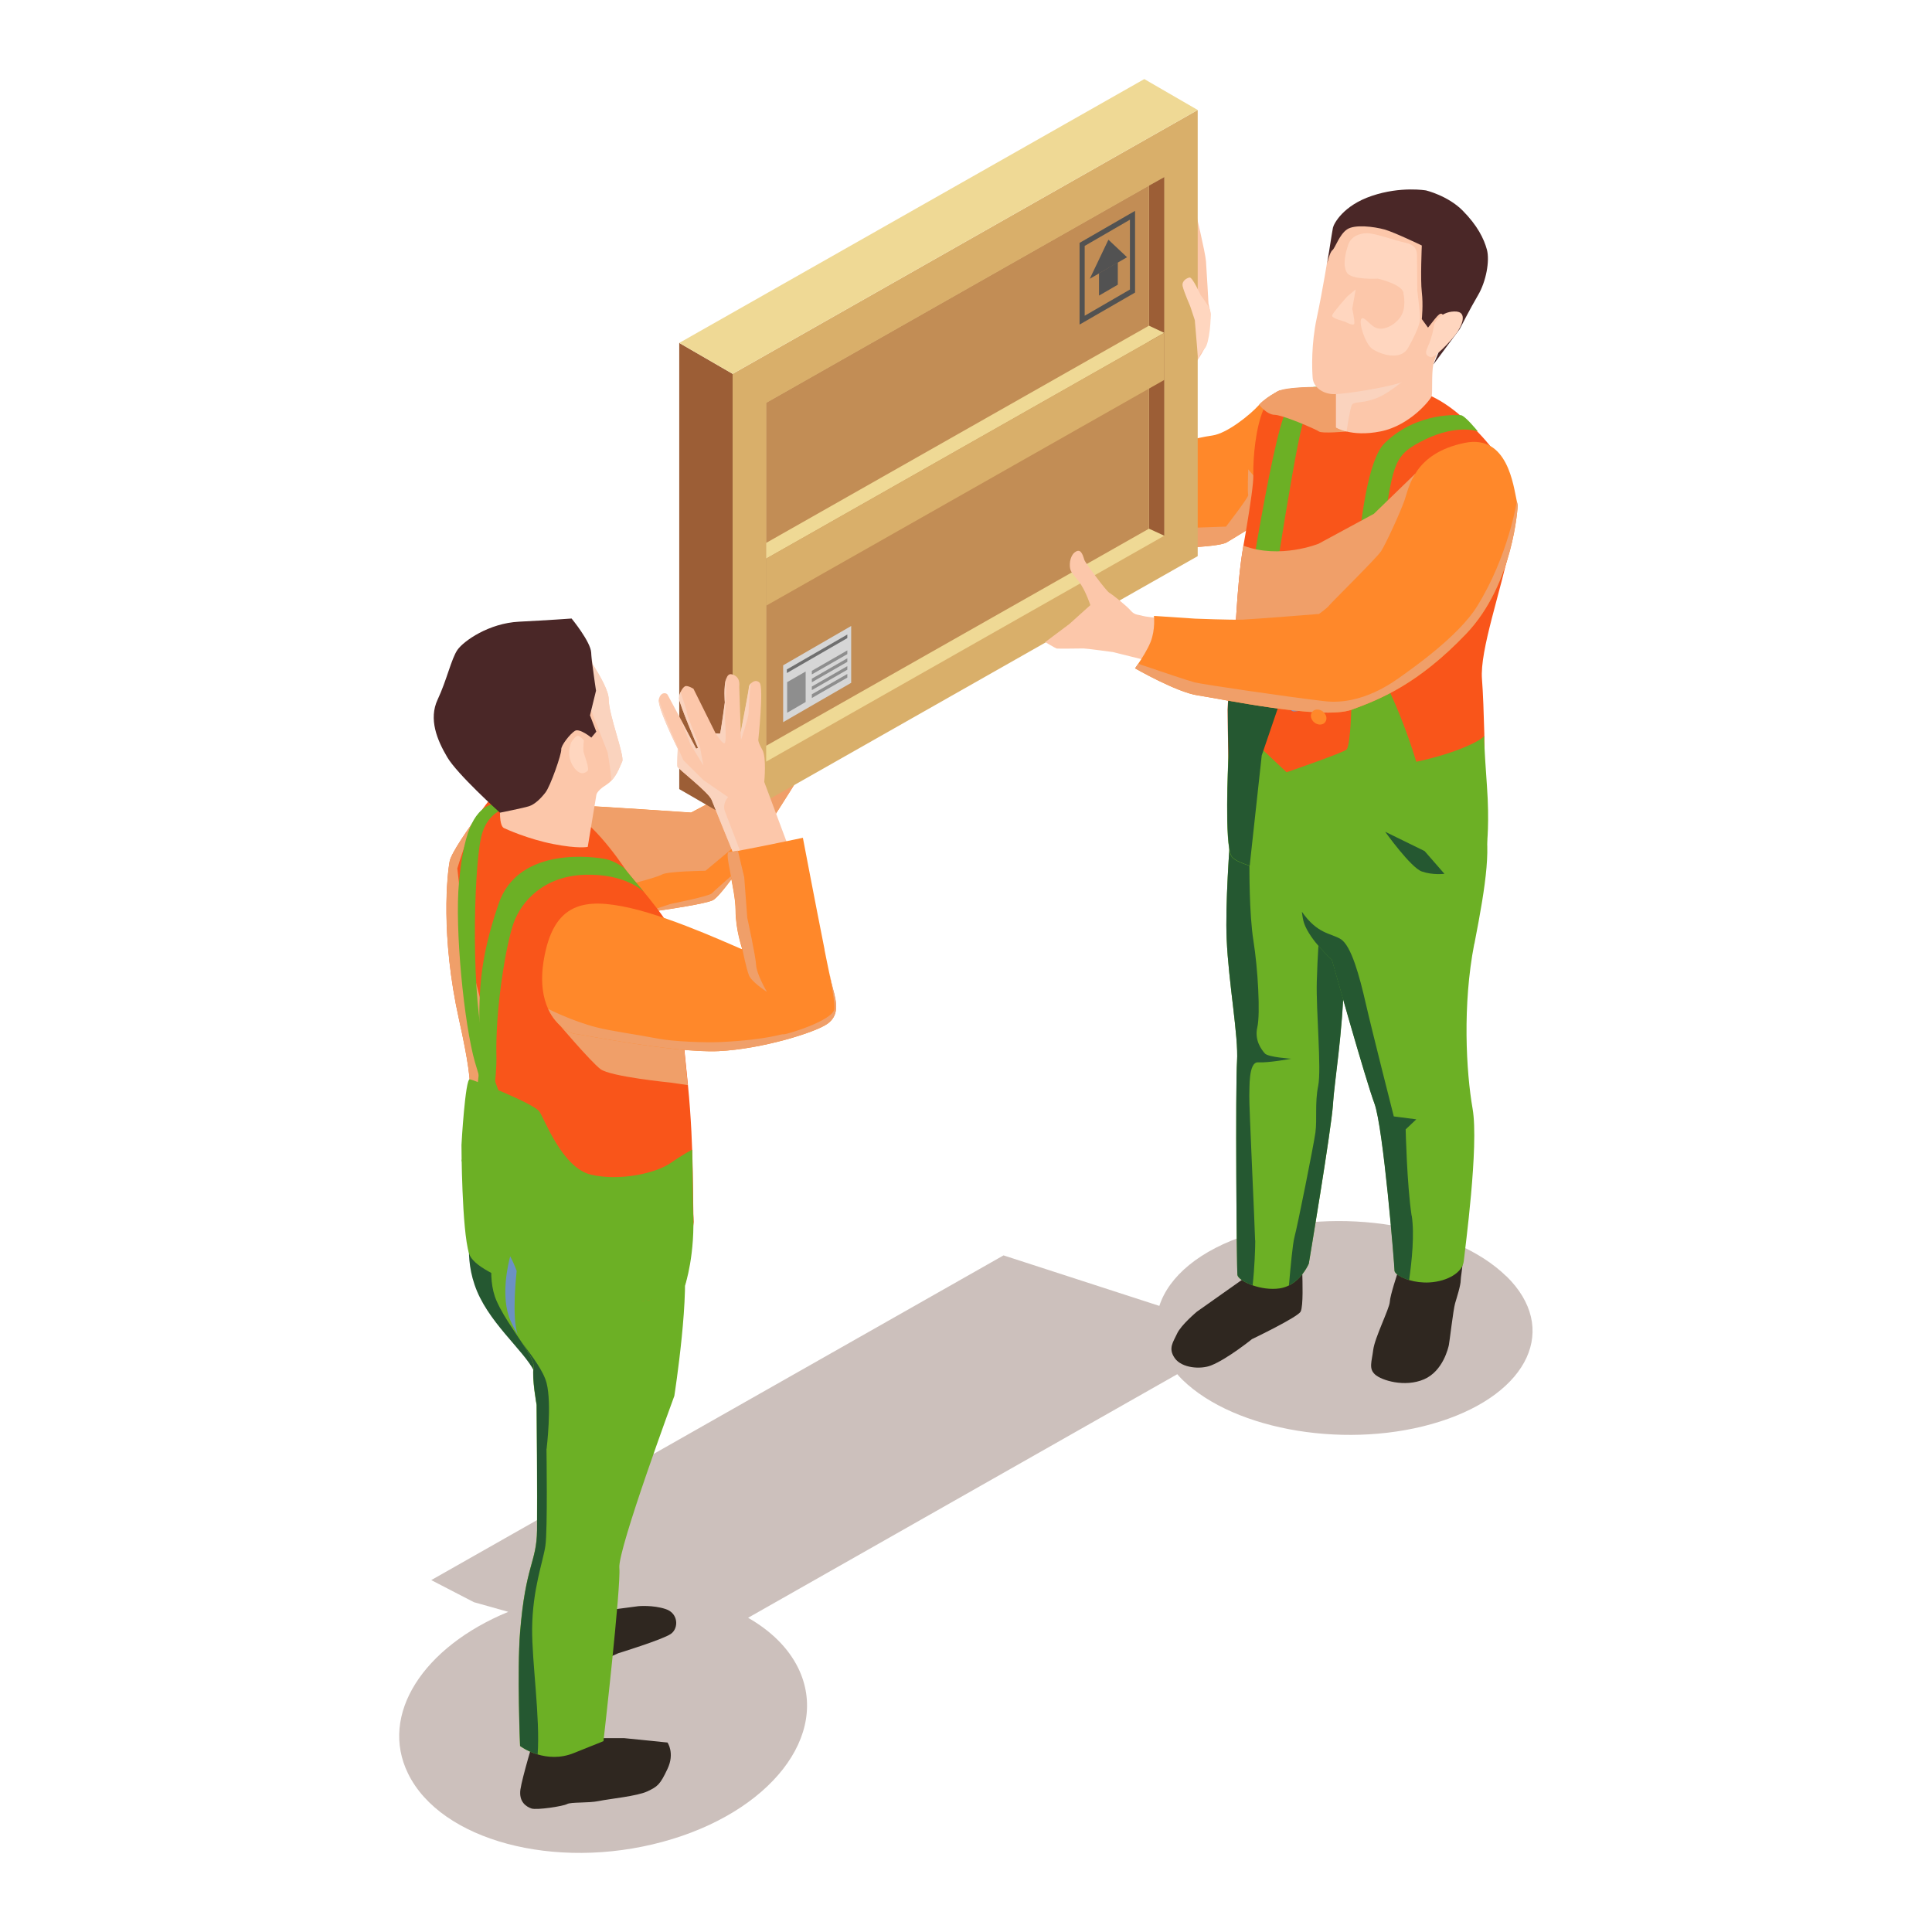 <?xml version="1.0" encoding="UTF-8"?>
<svg xmlns="http://www.w3.org/2000/svg" viewBox="0 0 140 140">
  <defs>
    <style>
      .cls-1 {
        fill: none;
      }

      .cls-2 {
        fill: #f9551a;
      }

      .cls-3 {
        fill: #efd995;
      }

      .cls-4 {
        fill: #ffd6bf;
      }

      .cls-5 {
        fill: #fcc7aa;
      }

      .cls-6 {
        fill: #ff882a;
      }

      .cls-7 {
        fill: #c28d55;
      }

      .cls-8 {
        fill: #6597eb;
      }

      .cls-9 {
        fill: #8e8e8e;
      }

      .cls-10 {
        fill: #d6d6d6;
      }

      .cls-11 {
        fill: #d9af6a;
      }

      .cls-12 {
        fill: #355fa3;
      }

      .cls-13 {
        fill: #6f6f6f;
      }

      .cls-14 {
        fill: #9c5e36;
      }

      .cls-15 {
        fill: #6cb025;
      }

      .cls-16 {
        fill: #2f2720;
      }

      .cls-17 {
        fill: #4a2727;
      }

      .cls-18 {
        fill: #525252;
      }

      .cls-19 {
        fill: #255831;
      }

      .cls-20 {
        fill: #6c91c4;
      }

      .cls-20, .cls-21, .cls-22, .cls-23 {
        mix-blend-mode: multiply;
      }

      .cls-21 {
        fill: #ccc0bc;
      }

      .cls-22 {
        fill: #f09f69;
      }

      .cls-23 {
        fill: #fad3be;
      }

      .cls-24 {
        isolation: isolate;
      }
    </style>
  </defs>
  <g class="cls-24">
    <g id="Livello_2" data-name="Livello 2">
      <g id="layer">
        <g>
          <path class="cls-21" d="M109.16,92.49c-3.83-3.75-12.19-5.11-18.68-3.04-3.55,1.13-5.78,3.05-6.47,5.18l-11.29-3.66-41.47,23.53,3.09,1.6,2.49,.7c-6.16,2.54-9.36,7.44-7.26,11.72,2.37,4.85,10.63,7.06,18.43,4.95,7.81-2.11,12.21-7.75,9.84-12.6-.72-1.47-1.99-2.7-3.63-3.64l31.1-17.65c.12,.13,.22,.26,.36,.39,3.83,3.75,12.19,5.11,18.68,3.04,6.48-2.07,8.64-6.78,4.81-10.53Z"/>
          <g>
            <path class="cls-6" d="M93.5,36.42s-1.83,1.17-3.21,2.03c-.64,.4-1.19,.73-1.41,.86-.71,.39-4.99,.47-6.42,.41-1.43-.06-3.7-1.05-3.7-1.95,0-.44,.05-1.68,.16-2.94,.11-1.29,.27-2.59,.49-3.08,.43-.96,5.48,.47,5.48,.47,0,0,1.86-.51,2.95-.66,1.09-.15,2.76-1.52,3.36-2.18,.02-.02,.03-.03,.05-.05,.35-.37,.82-.67,1.14-.85,.19-.11,.34-.17,.37-.19h0l.17,1.89,.41,4.45,.17,1.79Z"/>
            <path class="cls-5" d="M86.62,15.29s.72,2.98,.77,3.64c.05,.67,.18,3.05,.18,3.05l.15,.71c.06,.29-.3,2.3-.44,2.57-.14,.27-.97,1.74-1.43,1.81-.47,.08-1.84-8.32-1.55-8.9,.29-.59,2.32-2.88,2.32-2.88Z"/>
            <path class="cls-22" d="M93.5,36.42s-1.83,1.17-3.21,2.03c-.64,.4-1.19,.73-1.41,.86-.71,.39-4.99,.47-6.42,.41-1.43-.06-3.7-1.05-3.7-1.95,0-.44,.05-1.68,.16-2.94,.67,.74,1.45,1.66,2.34,2.78,0,0,2.89,.58,3.34,.64,.45,.06,4.24-.09,4.24-.09,0,0,1.67-2.16,1.61-2.29-.06-.13,0-1.86,0-1.86l1.22,1.44s.9-.56,1.69-.83l.17,1.79Z"/>
            <path class="cls-16" d="M45.21,125.95l3.16,.32s.54,.77,0,1.91c-.54,1.15-.72,1.28-1.46,1.63-.74,.35-2.75,.54-3.52,.7-.77,.16-2.01,.06-2.3,.22s-2.2,.45-2.58,.32-.92-.48-.8-1.37c.13-.89,.99-3.73,.99-3.73h6.5Z"/>
            <path class="cls-16" d="M43.15,116.8l3.11-.41s1.05-.1,1.98,.21c.92,.3,.96,1.39,.37,1.8s-3.81,1.4-3.81,1.4l-2.97,1.34,1.32-4.34Z"/>
            <path class="cls-19" d="M34.14,89.09s-.64,2.39,.64,4.94c1.28,2.55,3.92,4.5,4.11,5.9,.19,1.4,4.24,1.56,4.24,1.56,0,0-1.25-11.86-1.52-11.89s-7.47-.51-7.47-.51Z"/>
            <path class="cls-15" d="M48.87,101.14s-4.11,11.13-3.99,12.47c.13,1.34-1.15,12.56-1.15,12.56l-2.14,.86c-1.01,.41-1.94,.31-2.64,.1-.78-.23-1.27-.61-1.27-.61,0,0-.22-5.45,0-8.23,.4-4.94,1.2-5.04,1.23-7.4,.03-2.36-.03-9.09-.03-9.09,0,0-.35-1.91-.22-2.71,.06-.37-.32-1.01-.83-1.78-.41-.62-.9-1.32-1.32-2.03h0c-.2-.34-.38-.68-.53-1.02-.77-1.75-.16-4.19-.03-4.68l.03-.09s12.88-.99,13.49,1.43c.61,2.42-.6,10.2-.6,10.2Z"/>
            <path class="cls-19" d="M39.6,105s.09,5.87-.08,7.02c-.17,1.16-.93,3.12-.96,5.99-.02,2.39,.59,6.49,.4,9.12-.78-.23-1.27-.61-1.27-.61,0,0-.22-5.45,0-8.23,.4-4.94,1.2-5.04,1.23-7.4,.03-2.36-.03-9.09-.03-9.09,0,0-.35-1.91-.22-2.71,.06-.37-.32-1.01-.83-1.78,.74,.99,1.55,2.05,1.77,2.92,.39,1.54,0,4.75,0,4.75Z"/>
            <path class="cls-6" d="M58.06,56.03c-.16,.29-1.18,1.93-2.37,3.76-.72,1.1-1.5,2.27-2.19,3.24-.84,1.18-1.55,2.07-1.86,2.21-.55,.25-2.93,.62-4.93,.89-1.59,.22-2.95,.38-2.95,.38l-1.87-2-3.23-3.45s3.41-2.65,3.95-2.65,7.47,.47,7.47,.47l1.24-.66,2.07-5.96s5.04,3.09,4.65,3.76Z"/>
            <path class="cls-22" d="M53.5,63.03c-.84,1.18-1.55,2.07-1.86,2.21-.55,.25-2.93,.62-4.93,.89l1.89-.63s2.79-.55,2.99-.77c.09-.11,.99-.9,1.9-1.7Z"/>
            <path class="cls-22" d="M58.06,56.03c-.16,.29-1.18,1.93-2.37,3.76l.05-.54-4.62,3.85s-2.73,.03-3.15,.27c-.42,.24-2.87,.85-2.87,.85,0,0-1.41,.5-3.2,.3l-3.23-3.45s3.41-2.65,3.95-2.65,7.47,.47,7.47,.47l1.24-.66,2.07-5.96s5.04,3.09,4.65,3.76Z"/>
            <path class="cls-2" d="M49.65,93.04s-1.72,2.28-8.69,.83c-2.53-.52-4.19-1.28-5.27-2.04-1.9-1.33-1.7-2.24-1.7-2.24,0,0-.6-4.31-.34-7.28,.25-2.98,.98-2.3-.38-8.42-1.36-6.12-.85-10.58-.68-11.48,.12-.61,1.37-2.4,2.16-3.48,.01-.02,.02-.03,.03-.05,.35-.48,.6-.8,.6-.8,0,0,4.16-.24,6.08,.8,1.91,1.04,4.02,4.36,4.02,4.36,0,0,3.14,3.56,3.24,4.42,.11,1.02,.27,2.55,.46,4.34,.21,2.01,.44,4.34,.67,6.62,.47,4.71,.33,8.75,.42,9.93l-.6,4.48Z"/>
            <polygon class="cls-11" points="86.79 7.97 86.79 40.3 53.09 59.42 53.09 27.09 86.79 7.97"/>
            <polygon class="cls-3" points="84.37 12.83 84.37 38.82 55.52 55.19 55.52 29.19 83.26 13.45 84.37 12.83"/>
            <polygon class="cls-14" points="84.37 12.83 83.26 13.45 83.26 38.31 84.37 38.82 84.37 12.83"/>
            <polygon class="cls-7" points="83.26 13.45 83.26 38.31 55.52 54.04 55.52 29.19 83.26 13.45"/>
            <polygon class="cls-10" points="56.75 52.33 61.68 49.48 61.68 45.36 56.75 48.21 56.75 52.33"/>
            <polygon class="cls-13" points="57.02 48.77 61.4 46.24 61.4 45.98 57.02 48.51 57.02 48.77"/>
            <polygon class="cls-9" points="58.83 48.87 61.4 47.4 61.4 47.13 58.83 48.61 58.83 48.87"/>
            <polygon class="cls-9" points="57.04 51.65 58.38 50.87 58.38 48.66 57.04 49.43 57.04 51.65"/>
            <polygon class="cls-9" points="58.83 49.44 61.4 47.96 61.4 47.7 58.83 49.18 58.83 49.44"/>
            <polygon class="cls-9" points="58.83 50.01 61.4 48.53 61.4 48.27 58.83 49.75 58.83 50.01"/>
            <polygon class="cls-9" points="58.83 50.58 61.4 49.1 61.4 48.84 58.83 50.31 58.83 50.58"/>
            <g>
              <path class="cls-18" d="M78.23,17.6l4.02-2.32v5.92l-4.02,2.32v-5.92Zm3.65-1.68l-3.28,1.9v5.06l3.28-1.9v-5.06Z"/>
              <g>
                <polygon class="cls-18" points="81 20.63 79.64 21.42 79.64 19.8 81 19.01 81 20.63"/>
                <polygon class="cls-18" points="81.67 18.64 78.97 20.2 80.32 17.37 81.67 18.64"/>
              </g>
            </g>
            <polygon class="cls-14" points="53.09 27.09 53.09 59.42 49.22 57.18 49.22 24.85 53.09 27.09"/>
            <polygon class="cls-3" points="53.09 27.09 86.79 7.97 82.92 5.73 49.22 24.85 53.09 27.09"/>
            <path class="cls-5" d="M45.08,55.19c-.15,.33-.35,.93-.77,1.37-.11,.12-.25,.23-.4,.33-.7,.43-.7,.74-.7,.74l-.62,3.74s-.68,.15-2.51-.21c-1.83-.36-3.4-1.08-3.55-1.15-.11-.05-.3-.23-.3-1.13,0-.28,.02-.63,.07-1.06,.19-1.83,1.91-7.35,2.74-8.03,.83-.68,2.7-3.38,2.7-3.38,0,0,.55,.72,1.11,1.59,.03,.04,.05,.08,.08,.12,.59,.91,1.17,1.97,1.17,2.54,0,1.15,1.17,4.1,.98,4.53Z"/>
            <path class="cls-23" d="M45.08,55.19c-.15,.33-.35,.93-.77,1.37-.04-.66-.28-2.04-.28-2.04l-1.18-3.01-.23-.59,.24-2.92,.03-.32c.01,.14,.03,.29,.05,.44,.59,.91,1.17,1.97,1.17,2.54,0,1.15,1.17,4.1,.98,4.53Z"/>
            <path class="cls-5" d="M57.32,61.84s-3.35,1.74-3.52,1.5c-.03-.04-.1-.19-.2-.41-.52-1.19-1.85-4.52-2.04-4.98-.22-.54-2.44-2.25-2.47-2.39-.03-.14,.02-1.31,.02-1.31,0,0-1.5-3.01-1.37-3.57,.13-.56,.54-.49,.63-.35,.04,.07,.48,.89,.95,1.77h0c.55,1.05,1.13,2.15,1.13,2.15l.13-.06s-1.35-3.16-1.37-3.56c0-.17,.04-.34,.11-.49,.09-.2,.22-.36,.32-.41,.18-.09,.61,.18,.61,.18l1.61,3.24s.27,.03,.32,.02c.05-.02,.35-2.26,.35-2.26,0,0-.1-1.16,.1-1.74,.08-.22,.2-.35,.38-.31,.67,.16,.56,.77,.56,.94s.11,3.28,.11,3.28c0,0,.59-3.06,.6-3.3,0-.08,.06-.18,.15-.27,.16-.16,.42-.25,.62-.03,.3,.34-.1,4.13-.1,4.13,0,0-.03,.16,.29,.72,.32,.56,.14,2.33,.14,2.33l1.94,5.2Z"/>
            <path class="cls-22" d="M49.83,78.63l-1.23-.18s-4.37-.43-5.09-.98c-.73-.56-3.1-3.36-3.1-3.36l6.19-2.85s1.16,.33,2.57,.75c.21,2.01,.44,4.34,.67,6.62Z"/>
            <path class="cls-22" d="M35.61,87.74c.16,.51,.33,1.96,.22,2.41-.05,.22-.11,.97-.15,1.68-1.9-1.33-1.7-2.24-1.7-2.24,0,0-.6-4.31-.34-7.28,.25-2.98,.98-2.3-.38-8.42-1.36-6.12-.85-10.58-.68-11.48,.12-.61,1.37-2.4,2.16-3.48-.72,1.03-1.6,4-1.6,4,0,0,.51,4.56,.56,5.16,.04,.6,2.1,7.28,1.91,8.9-.18,1.63-.84,7.54-.84,7.54l2.61-1.08s-1.93,3.78-1.77,4.29Z"/>
            <path class="cls-15" d="M37.66,58.41s-2.25-.2-2.8,2.28-.76,11.87,.35,15.63c1.1,3.76,3.62,9.15,3.75,10.47l.13,1.32-1.71-.65s.29-.74,0-1.52c-.29-.78-2.17-6.22-2.96-8.96-.79-2.74-1.48-9.68-1.16-13.04,.32-3.35,.95-5.17,2.35-5.65,1.41-.48,2.49-.66,2.49-.66l-.44,.77Z"/>
            <path class="cls-17" d="M42.76,51.85l.45,1.17-.36,.43s-.85-.7-1.19-.49c-.34,.21-1.02,1.06-.99,1.36,.03,.3-.78,2.64-1.14,3.1-.36,.47-.79,.87-1.19,1-.4,.13-2.11,.47-2.11,.47h0c-.08-.07-3.09-2.78-3.82-4.02-.74-1.25-1.36-2.76-.7-4.17,.66-1.4,1-2.98,1.44-3.61,.45-.64,2.27-1.93,4.46-2.04,2.19-.11,3.81-.23,3.81-.23,0,0,1.38,1.68,1.42,2.47,0,.11,.02,.25,.03,.4,.01,.14,.03,.29,.05,.44,.11,.87,.27,1.92,.27,1.92l-.36,1.47-.08,.34Z"/>
            <path class="cls-4" d="M42.55,55.88s-.46,.51-1.02-.36c-.56-.87-.12-1.76-.12-1.76,0,0,.31-.47,.48-.44,.17,.03,.42,.33,.42,.33,0,0-.06,.52-.03,.78,.03,.26,.5,1.32,.27,1.46Z"/>
            <path class="cls-23" d="M50.58,54.19s-1.35-3.16-1.37-3.56c0-.17,.04-.34,.11-.49,.16,.55,.44,1.3,.45,1.49,.02,.27,.96,2.52,.96,2.52l.24,1.32-.95-1.56s-.32-.84-.71-1.79c.55,1.04,1.13,2.14,1.13,2.14l.13-.06Z"/>
            <path class="cls-23" d="M51.85,53.14s.27,.03,.32,.02c.05-.02,.35-2.26,.35-2.26,0,0-.1-1.16,.1-1.74-.03,.33-.02,.74-.01,.88,.02,.23-.08,1.97-.08,1.97,0,0,.12,1.61,0,1.82-.12,.21-.67-.69-.67-.69Z"/>
            <path class="cls-23" d="M52.53,58.79c.22,.55,1.39,3.64,1.39,3.64-.11,.17-.21,.34-.31,.5-.52-1.19-1.85-4.52-2.04-4.98-.22-.54-2.44-2.25-2.47-2.39-.03-.14,.02-1.31,.02-1.31,0,0-1.5-3.01-1.37-3.57,.1,.66,1.77,4.41,1.77,4.41l1.45,1.44,1.79,1.23s-.44,.47-.23,1.03Z"/>
            <path class="cls-23" d="M54.42,49.51c-.13,.69-.17,1.89-.17,2.14,0,.32-.55,1.96-.55,1.96l-.03-.53s.59-3.06,.6-3.3c0-.08,.06-.18,.15-.27Z"/>
            <path class="cls-6" d="M59.94,74.2c-.86,.61-4.72,1.82-7.88,1.97-3.16,.15-10.2-1.26-10.44-1.26-.15,0-1.27-.43-1.9-1.8-.37-.81-.58-1.95-.32-3.52,.7-4.24,2.98-4.54,6.28-3.79,3.3,.75,8.1,3.04,8.1,2.98s-.48-1.37-.48-2.84-.86-4.18-.49-4.18c.07,0,.31-.04,.65-.1,1.44-.26,4.72-.95,4.72-.95,0,0,.92,4.83,1.57,8.09h0s0,.03,0,.04c.13,.63,.24,1.2,.34,1.66h0c.11,.53,.2,.92,.25,1.1,.32,1.15,.45,2.01-.41,2.61Z"/>
            <path class="cls-22" d="M59.94,74.2c-.86,.61-4.72,1.82-7.88,1.97-3.16,.15-10.2-1.26-10.44-1.26-.15,0-1.27-.43-1.9-1.8,0,0,1.74,.88,3.49,1.33,1.09,.28,2.91,.52,4.52,.83,.98,.19,3.29,.3,4.52,.24,3.47-.17,4.42-.62,4.52-.56,.1,.06,3.64-1,3.69-1.85,.03-.44-.17-1.6-.36-2.6,.11,.53,.2,.91,.25,1.09,.32,1.15,.45,2.01-.41,2.61Z"/>
            <path class="cls-22" d="M55.55,71.86c-.06-.04-1.1-.72-1.28-1.19-.19-.48-.48-1.91-.48-1.91,0-.06-.48-1.37-.48-2.84s-.86-4.18-.49-4.18c.07,0,.31-.04,.65-.1l.46,1.93,.22,2.94s.61,2.78,.64,3.42c.03,.63,.73,1.86,.77,1.92Z"/>
            <polygon class="cls-3" points="55.52 40.48 55.52 39.34 83.26 23.6 84.37 24.12 55.52 40.48"/>
            <polygon class="cls-11" points="55.52 43.89 55.52 40.48 84.37 24.12 84.37 27.53 55.52 43.89"/>
          </g>
          <path class="cls-16" d="M90.31,92.52l-3.58,2.53s-1.16,.97-1.44,1.6c-.26,.58-.67,1.05-.16,1.77,.51,.72,1.87,.83,2.64,.52,1.18-.47,2.95-1.9,2.95-1.9,0,0,3.34-1.6,3.53-2,.2-.39,.13-2.28,.12-2.72-.01-.44-.91-.25-1.1-.27-.19-.01-2.97,.47-2.97,.47Z"/>
          <path class="cls-15" d="M96.59,80.06c-.12,1.79-1.75,11.51-1.75,11.51,0,0-.46,1.1-1.44,1.58-.2,.1-.42,.17-.66,.21-.68,.1-1.4-.02-1.97-.22-.62-.22-1.07-.53-1.1-.75-.06-.43-.15-13.68-.03-15.48,.12-1.79-.62-5.72-.75-8.86-.11-2.46,.2-6.74,.34-8.5,.04-.49,.06-.78,.06-.78l8.54,1.3s0,3.76-.04,7.33c-.01,1.6-.39,2.53-.42,3.69-.08,3.77-.67,7.18-.79,8.97Z"/>
          <path class="cls-19" d="M96.59,80.06c-.12,1.79-1.75,11.51-1.75,11.51,0,0-.46,1.1-1.44,1.58,.12-1.35,.27-3.01,.4-3.5,.22-.8,1.38-6.6,1.52-7.58,.13-.98-.05-2.15,.2-3.38,.25-1.23-.16-5.43-.1-7.57,.05-1.85,.17-3.42,.24-4.23,.01-.13,.02-.2,.02-.2,0,0,.93,.2,2.12,.7-.01,1.6-.39,2.53-.42,3.69-.08,3.77-.67,7.18-.79,8.97Z"/>
          <path class="cls-19" d="M90.96,89.9c0,.51-.05,2.02-.19,3.24-.62-.22-1.07-.53-1.1-.75-.06-.43-.15-13.68-.03-15.48,.12-1.79-.62-5.72-.75-8.86-.11-2.46,.2-6.74,.34-8.5,.4-.28,.65-.42,.65-.42l.66,3.6s-.03,3.46,.29,5.45,.51,5.31,.28,6.26c-.22,.95,.31,1.63,.55,1.9s1.91,.38,1.91,.38c0,0-1.65,.31-2.39,.26s-.62,1.95-.65,2.43c-.03,.48,.41,9.65,.42,10.48Z"/>
          <path class="cls-16" d="M101.29,92.2s-.56,1.67-.58,2.14-1.09,2.59-1.2,3.47c-.11,.88-.34,1.36,.13,1.79,.47,.43,2.16,.95,3.55,.35,1.39-.6,1.76-2.31,1.8-2.48,.04-.17,.32-2.57,.45-3.02,.13-.45,.41-1.3,.41-1.7s.43-2.11-.21-2.35c-.64-.24-4.35,1.8-4.35,1.8Z"/>
          <path class="cls-15" d="M106.83,68.4c-.86,4.41-.59,9.25-.12,11.94,.47,2.7-.56,10.23-.64,11.05-.09,.81-1.16,1.46-2.48,1.54-.53,.03-1.05-.04-1.47-.17-.63-.19-1.06-.48-1.06-.69,0-.34-.81-10.4-1.46-12.12-.64-1.71-3.08-10.4-3.08-10.4,0,0-1.58-1.41-2.01-2.65-.07-.2-.12-.49-.16-.83-.21-1.77-.06-5-.06-5l5.14-3.77s7.32,.13,8.01,1.97c.68,1.84,.26,4.71-.6,9.12Z"/>
          <path class="cls-2" d="M109.49,39.28c-.73,3.6-2.27,7.84-2.1,9.94,.08,1,.13,2.54,.17,3.96v.02s0,.05,0,.07v.12c0,.07,0,.17,0,.3,.02,1.36,.04,2.53,.07,2.88,.04,.77,.3,3.52,.07,3.88-.22,.35-.91,.67-.91,.67,0,0-2.78,2.63-7.57,2.61-2.35,0-6.8-.85-8.63-1.38-.38-.11-.65-.21-.75-.28-.62-.43-.68-.66-.68-.84,0-.12-.09-3.41-.15-6.35v-.04c-.03-1.33-.05-2.57-.05-3.41,0-.51,.09-1.35,.24-2.4,0-.03,0-.07,.02-.1,.37-2.64,.33-6.19,.88-9.37,.07-.37,.13-.75,.19-1.09,.32-1.93,.55-3.46,.53-4.05-.02-1.3,.16-3.36,.73-4.74,.22-.51,.49-.94,.82-1.18,.12-.08,.24-.15,.37-.19h0c.59-.18,1.72-.25,2.89-.25,1.28,0,2.61,.07,3.41,.15,.39,.03,.65,.07,.71,.1,.3,.12,2.7-1.2,6.21,1.92,3.51,3.12,4.24,5.48,3.51,9.07Z"/>
          <path class="cls-15" d="M98.75,28.04s-3.62,.06-4.36,2.68-2.91,17.25-2.91,17.25l-1.71-.62s2.36-15.77,3.47-17.66c1.12-1.89,2.25-1.65,2.25-1.65h3.26Z"/>
          <path class="cls-12" d="M107.57,53.26s0,0,0,.02v-.08s0,.05,0,.07Z"/>
          <path class="cls-15" d="M107.76,61.16c-5.07,3.24-7.66,3.07-9.84,2.83-1.62-.18-5.35-.62-7.37-1.25-.7-.22-1.2-.46-1.33-.71-.5-.95-.23-6.59-.21-7.14v-.04l.42-5.93v-.06l.17-2.47c.88,.61,2.5,1.05,4.21,1.36,2.9,.52,6.02,.67,6.02,.67,0,0,1.48,2.48,2.8,6.78,2.99-.63,4.86-1.62,4.92-1.89,0,.02,0,.06,0,.09,0,.07,0,.17,0,.3,.02,.56,.08,1.62,.2,3.26,.19,2.63,0,4.22,0,4.22Z"/>
          <path class="cls-19" d="M100.38,60.28s1.85,2.59,2.65,2.87c.8,.28,1.64,.17,1.64,.17l-1.44-1.65-2.84-1.39Z"/>
          <path class="cls-15" d="M105.84,30.09s-3.13-.31-5.51,2.03-2.37,17.58-2.37,17.58l1.6,.22s0-7.43,.72-11.92,.73-5.06,3-6.16c2.34-1.13,3.81-.58,3.81-.58,0,0-.94-1.17-1.25-1.18Z"/>
          <path class="cls-6" d="M89.99,46.74c.02,.3,.28,.57,.59,.61,.31,.04,.55-.17,.54-.47-.02-.3-.28-.57-.59-.61-.31-.04-.55,.17-.54,.47Z"/>
          <path class="cls-2" d="M97.96,49.69s-.02,4.2-.38,4.62c-.19,.22-4.35,1.65-4.35,1.65,0,0-2.55-2.4-2.66-2.5-.22-.21-.14-4.9,.05-5.28,.19-.37,7.44,.59,7.34,1.51Z"/>
          <path class="cls-8" d="M97.16,48.91s.99,.27,1.01,.65c.02,.39-.06,1.03-.23,1.27-.17,.24-4.18,.79-4.26,.71-.09-.09-3.29-1.68-3.28-2.03,0-.35-.11-1.48,.07-1.56,.18-.07,2.01,.05,6.7,.96Z"/>
          <path class="cls-19" d="M102.3,88.09c.21,1.38,0,3.34-.19,4.67-.63-.19-1.06-.48-1.06-.69,0-.34-.81-10.4-1.46-12.12-.64-1.71-3.08-10.4-3.08-10.4,0,0-1.58-1.41-2.01-2.65-.07-.2-.12-.49-.16-.83,1.14,1.63,2.07,1.53,2.81,1.98,.77,.47,1.37,2.7,1.82,4.67,.45,1.97,2.03,8.18,2.03,8.18l1.63,.21-.77,.73s.09,3.98,.43,6.25Z"/>
          <path class="cls-22" d="M109.02,38.36s-3.72,5.2-4.62,6.06c-.89,.86-10.51,3.13-10.51,3.13l-.07,.18c-1.71-.31-3.33-.75-4.21-1.36l-.17,2.47c-.07,.02-.14,.05-.22,.07,.37-2.64,.33-6.19,.88-9.37,2.65,1,5.45-.14,5.45-.14l4.01-2.17,2.97-2.88,6.49,4Z"/>
          <path class="cls-19" d="M93.82,47.73l-2.39,7.01-.83,7.6-.04,.39c-.7-.22-1.2-.46-1.33-.71-.5-.95-.23-6.59-.21-7.14v-.04c-.03-1.33-.05-2.57-.05-3.41,0-.51,.09-1.35,.24-2.4,.08-.04,.16-.08,.23-.12,.15-.08,.29-.16,.41-.22-.12,.06-.26,.11-.41,.17l.17-2.47c.88,.61,2.5,1.05,4.21,1.36Z"/>
          <path class="cls-22" d="M97.59,31.27s-1.8,.16-2.01,0c-.17-.13-1.72-.81-2.65-1.09-.24-.07-.44-.12-.56-.12-.26,0-.57-.17-.82-.4-.12-.11-.23-.22-.31-.34,.35-.37,.82-.67,1.14-.85,.12-.08,.24-.15,.37-.19h0c1.23-.38,4.76-.24,6.3-.1,.22,1.23,.07,2.76-1.47,3.08Z"/>
          <path class="cls-5" d="M83.3,47.91l-2.66-.66s-1.91-.26-2.12-.26c-.21,0-1.91,.03-1.97,0-.06-.02-.81-.46-.81-.46l1.76-1.32,1.51-1.36s-.29-.89-.68-1.49-.74-.82-.79-1.2c-.06-.38,.03-.98,.44-1.2,.41-.23,.53,.45,.61,.65,.08,.19,1.54,2.19,1.79,2.34,.26,.15,1.27,.96,1.56,1.3,.29,.35,.62,.29,.86,.38,.25,.09,3.28,.39,3.28,.39,0,0,.95,1.31,.68,2.24-.26,.93-1.04,1.39-1.04,1.39l-2.42-.76Z"/>
          <path class="cls-6" d="M109.91,36.3c.04,.19,.07,.31,.07,.32,0,0-.27,5.68-3.74,9.31-3.47,3.63-6.19,4.73-8.3,5.5-2.12,.77-9.62-.82-11.14-1.04s-4.55-1.96-4.55-1.96c0,0,.09-.13,.23-.33,.26-.38,.67-1.02,.9-1.59,.35-.89,.24-1.88,.24-1.88l2.99,.2s2.56,.1,3.45,.07c.89-.04,5.52-.41,5.52-.41,0,0,.59-.42,.74-.62,.15-.2,3.44-3.44,3.76-3.93,.32-.49,1.36-2.73,1.7-3.69,.33-.96,.69-3.41,4.37-4.16,3.12-.63,3.52,3.16,3.76,4.21Z"/>
          <path class="cls-22" d="M109.91,36.3c.04,.19,.07,.31,.07,.32,0,0-.27,5.68-3.74,9.31-3.47,3.63-6.19,4.73-8.3,5.5-2.12,.77-9.62-.82-11.14-1.04s-4.55-1.96-4.55-1.96c0,0,.09-.13,.23-.33,1.49,.51,3.7,1.25,4.1,1.35,.62,.15,6.65,1.04,9.4,1.36,2.74,.32,5.03-1.42,5.67-1.88,.64-.46,4.03-2.82,5.37-4.97,2.3-3.68,2.9-7.67,2.9-7.67Z"/>
          <path class="cls-4" d="M87.02,21.42s-.61-1.36-.82-1.31c-.21,.04-.58,.25-.5,.63s.55,1.46,.55,1.46l.33,1,.24,2.85s.12-.47,.47-.79c.35-.31,.5-2.31,.42-2.69s-.68-1.15-.68-1.15Z"/>
          <path class="cls-5" d="M105.49,22.14c-.17,1.05-1.5,3.62-1.63,4.28-.13,.66-.05,2.04-.11,2.27-.06,.24-1.56,2.14-3.7,2.57-1.1,.22-1.92,.14-2.46,.01-.51-.12-.77-.29-.77-.29v-2.65c0-.06,0-.3,.03-.67,.13-1.82,.76-6.7,3.54-7.14,3.34-.54,5.27,.58,5.1,1.63Z"/>
          <path class="cls-23" d="M102.3,27.04s-1.44,1.39-2.57,1.82c-1.14,.43-1.63,.19-1.78,.51-.12,.27-.31,1.49-.37,1.89-.51-.12-.77-.29-.77-.29v-2.65c0-.06,0-.3,.03-.67,.7-.81,1.71-1.62,1.98-1.77,.36-.21,3.47,1.15,3.47,1.15Z"/>
          <path class="cls-5" d="M103.22,25.39s-.83,1.95-1.61,2.29c-.77,.34-4.28,.92-5.03,.88-.75-.04-1.41-.51-1.46-1.18s-.11-2.44,.3-4.35c.41-1.91,.83-4.52,.83-4.52,0,0,.71-2.4,1.86-2.74s4.24-.94,6.04,0c1.8,.94,1.34,7.06,1.34,7.06l-2.28,2.55Z"/>
          <path class="cls-17" d="M103.97,23.12l-.49,.62-.45-.62s.11-1.03,0-1.95c-.11-.92,0-3.38,0-3.38,0,0-1.94-.94-2.7-1.16-.77-.21-2.18-.39-2.73,0-.56,.39-.85,1.35-1.05,1.5-.2,.15-.38,.99-.38,.99,0,0,.36-2.34,.42-2.62s.73-1.61,2.83-2.31c2.1-.71,3.92-.39,3.92-.39,0,0,1.58,.38,2.65,1.46s1.54,2.03,1.76,2.84c.21,.81-.06,2.29-.64,3.28-.58,.98-1.33,2.46-1.33,2.46l-1.91,2.57s1.05-2.25,.88-3c-.17-.75-.28-.92-.77-.3Z"/>
          <path class="cls-4" d="M103.92,23.49s.38-.89,1.46-.92c1.07-.03,.51,1.12,.12,1.64-.39,.53-1.55,1.74-1.81,1.67-.26-.06-.51-.19-.22-.77,.33-.68,.46-1.63,.46-1.63Z"/>
          <path class="cls-4" d="M97.64,21.47s-1.06,1.18-1.11,1.39c-.05,.21,.89,.43,.95,.46s.63,.35,.66,.11-.15-1.06-.15-1.06l.25-1.4-.6,.5Z"/>
          <path class="cls-4" d="M101.71,21.33s.22,.96-.21,1.61c-.43,.64-1.17,.98-1.69,.85-.51-.13-.95-.93-1.16-.69s.26,1.81,.79,2.18c.53,.37,2.04,.92,2.6-.08,.56-1,.79-1.61,.85-1.96s-.19-2.15-.19-2.2-.02-2.2-.02-2.52-.06-.77-.83-.93c-.77-.16-2.18-.69-2.78-.69s-1.19,.26-1.38,.85c-.19,.59-.42,1.49-.08,2.02,.34,.53,2.23,.42,2.23,.42,0,0,1.97,.45,1.86,1.14Z"/>
          <path class="cls-15" d="M46.62,64.6s-1.29-1.31-4.26-1.21c-2.97,.1-4.58,1.93-5.14,3.49-.56,1.55-1.33,6.25-1.25,9.63s-1.62,9.31-1.62,9.31l-.9-1.71s1.42-4.65,1.32-8.32-.09-6.08,1.37-10.32c1.46-4.25,7.12-3.35,7.78-3.21s1.31,.64,1.31,.64l1.4,1.7Z"/>
          <path class="cls-15" d="M50.22,87.66l-.06-4.35s-.62,.31-1.57,.97c-1.06,.74-3.7,1.33-5.77,.84-2.07-.49-3.35-4-3.73-4.57-.38-.57-4.72-2.29-5.05-2.34-.32-.06-.6,4.66-.6,4.76s.02,6.14,.55,7.87c.53,1.73,7.24,3.52,9.52,3.65,2.28,.13,5.62-.67,5.62-.67l.52-.7s.75-2.23,.57-5.46Z"/>
          <path class="cls-20" d="M37.53,96.74c-.2-.34-.38-.68-.53-1.02-.77-1.75-.16-4.19-.03-4.68,.18,.33,.33,.68,.47,1.06,0,0-.39,3.36,.08,4.64Z"/>
          <path class="cls-6" d="M94.99,51.89c.02,.3,.28,.57,.59,.61,.31,.04,.55-.17,.54-.47-.02-.3-.28-.57-.59-.61-.31-.04-.55,.17-.54,.47Z"/>
        </g>
        <rect class="cls-1" width="140" height="140"/>
      </g>
    </g>
  </g>
</svg>